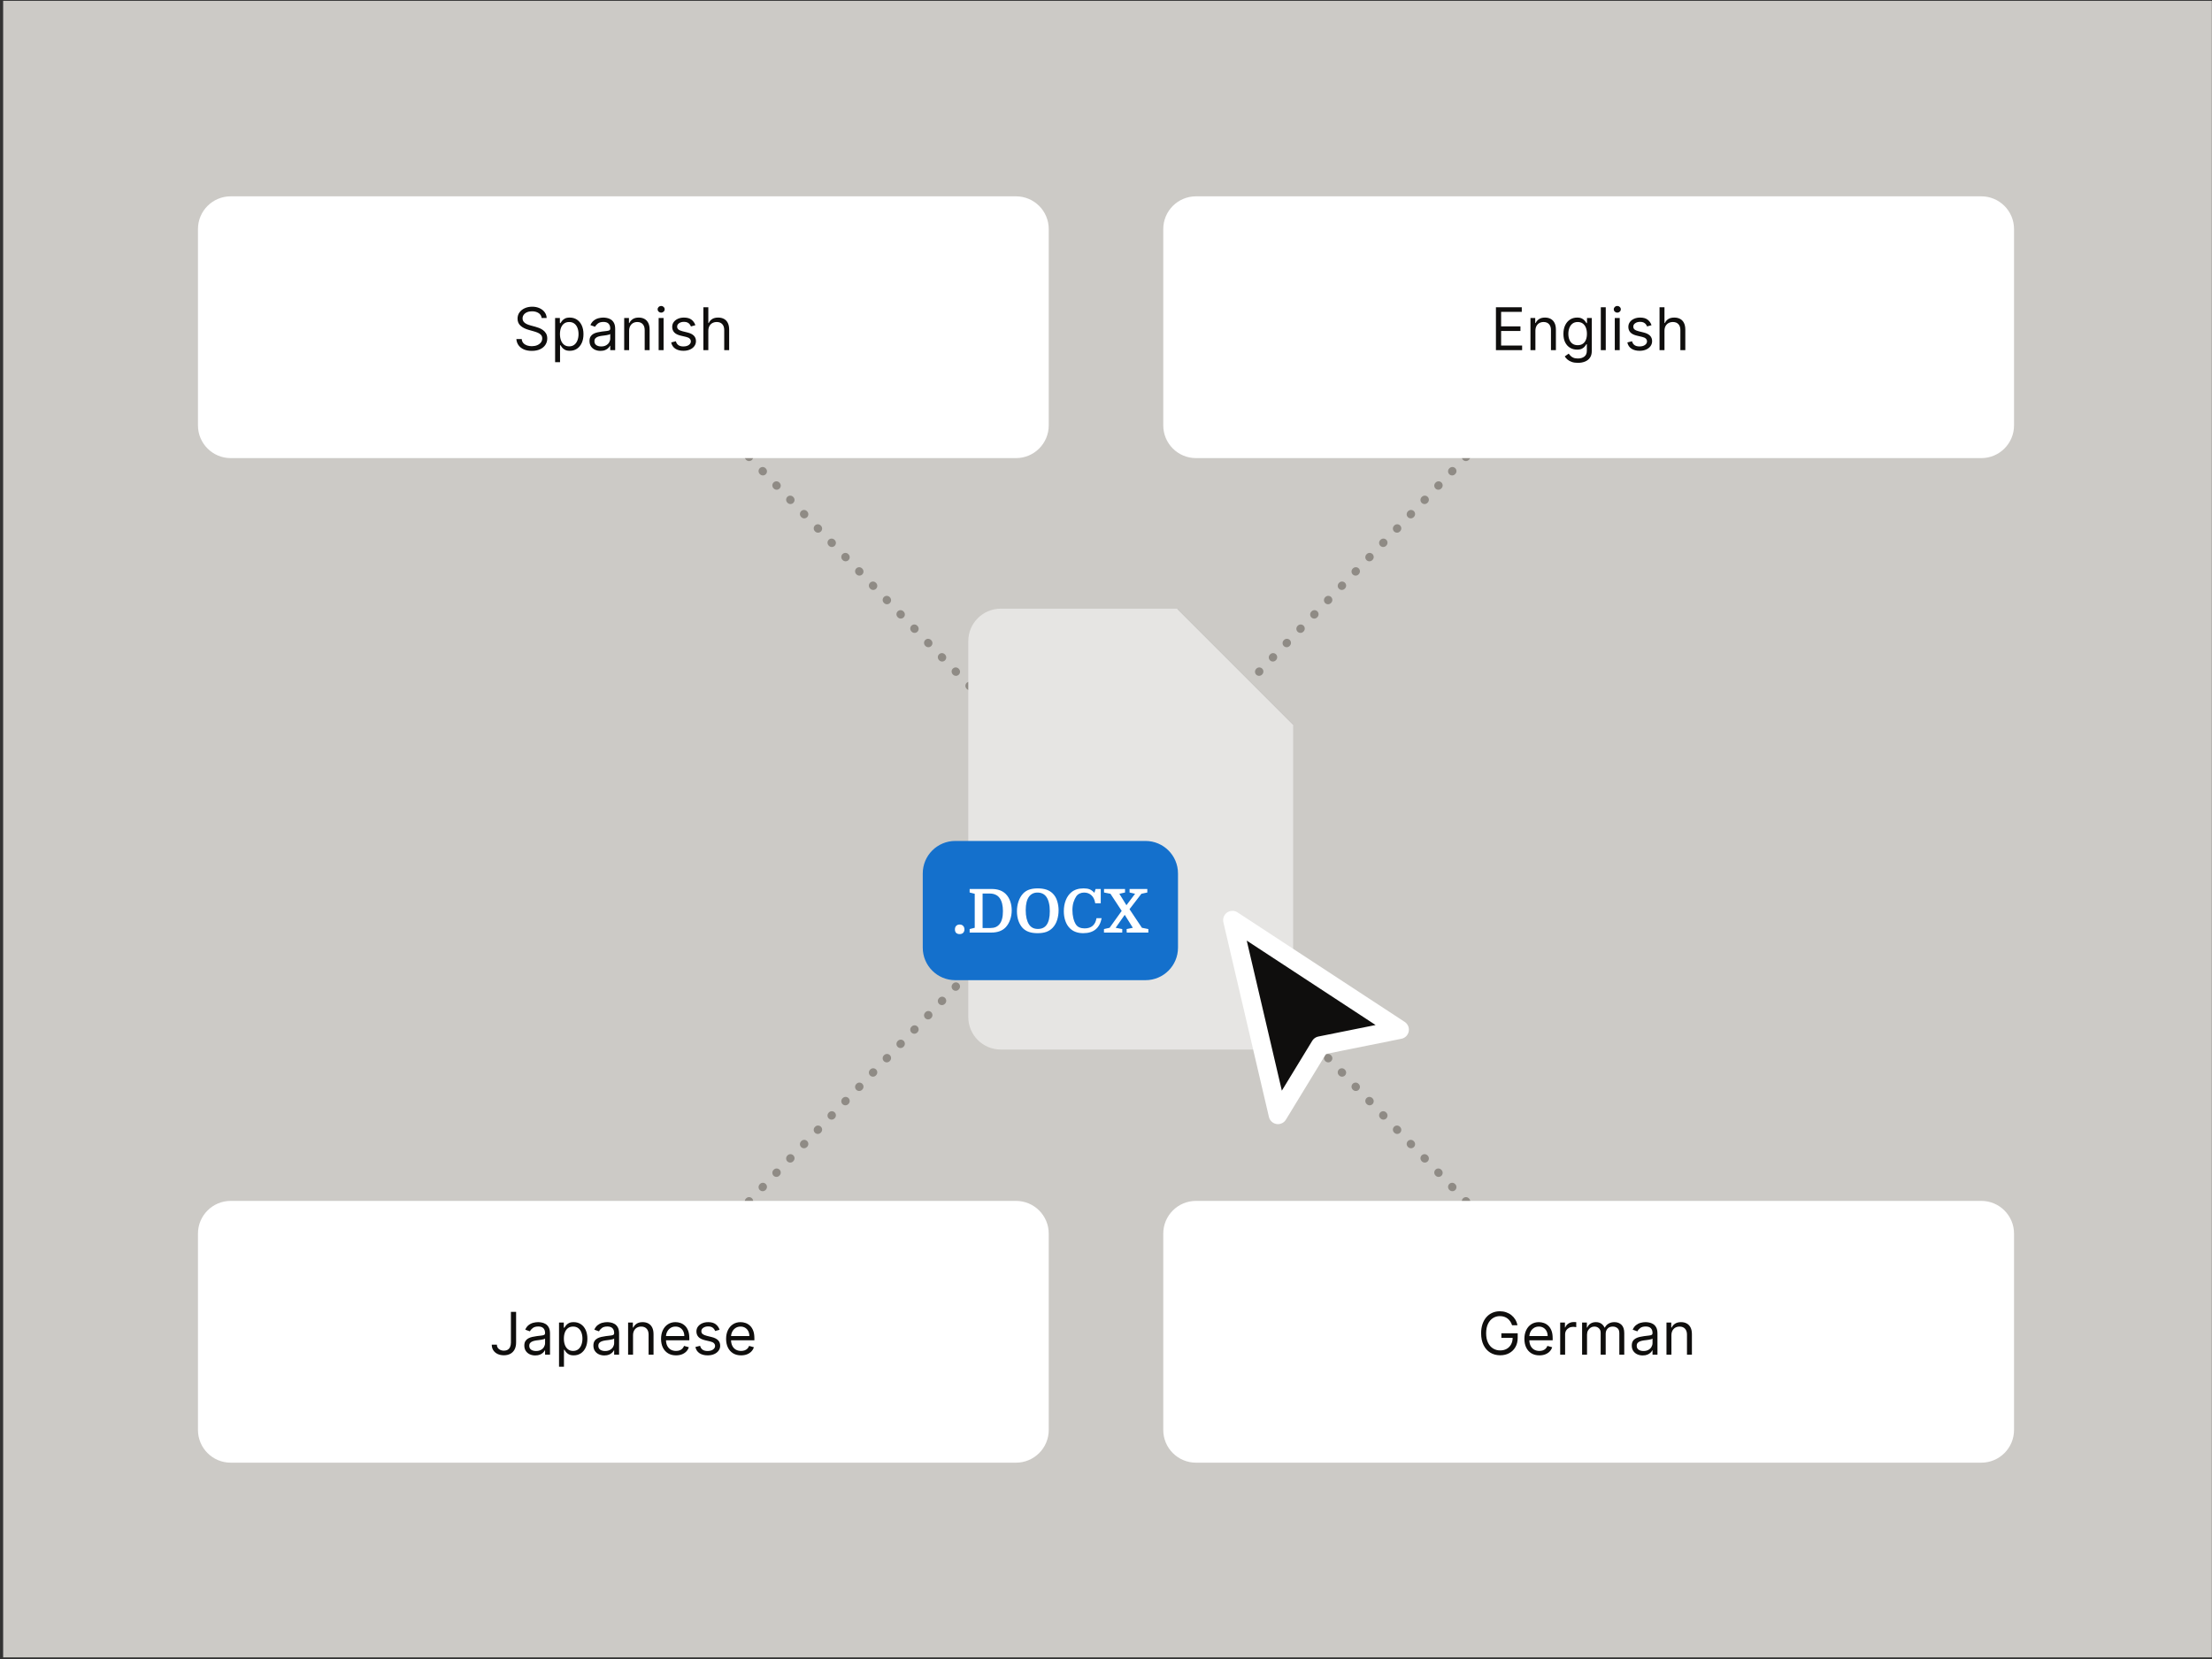 <svg width="676" height="507" viewBox="0 0 676 507" fill="none" xmlns="http://www.w3.org/2000/svg">
<rect x="0" y="0" width="676" height="507" fill="#333333" stroke="none"/>
<g clip-path="url(#clip0_1_2)">
<path d="M675.961 0.255H0.961V506.505H675.961V0.255Z" fill="#CCCAC6"/>
<path d="M395.191 221.47H369.663C364.181 221.47 359.736 217.026 359.736 211.543V186.015L395.191 221.47Z" fill="#8F8B85"/>
<path fill-rule="evenodd" clip-rule="evenodd" d="M486.861 101.123L486.827 101.158C486.348 101.656 485.556 101.67 485.059 101.192C484.562 100.713 484.547 99.921 485.026 99.424L485.061 99.388L486.861 101.123ZM482.648 103.694C483.145 104.173 483.16 104.965 482.681 105.462L482.612 105.533C482.133 106.031 481.342 106.045 480.845 105.567C480.348 105.088 480.333 104.296 480.812 103.799L480.881 103.727C481.36 103.23 482.151 103.215 482.648 103.694ZM478.434 108.069C478.931 108.548 478.946 109.34 478.467 109.837L478.398 109.908C477.919 110.406 477.128 110.42 476.63 109.942C476.133 109.463 476.118 108.671 476.597 108.174L476.667 108.102C477.145 107.605 477.937 107.59 478.434 108.069ZM474.22 112.444C474.717 112.923 474.732 113.715 474.253 114.212L474.184 114.283C473.705 114.781 472.913 114.795 472.416 114.317C471.919 113.838 471.904 113.046 472.383 112.549L472.452 112.477C472.931 111.98 473.722 111.965 474.22 112.444ZM470.005 116.819C470.503 117.298 470.517 118.09 470.038 118.587L469.969 118.658C469.49 119.156 468.699 119.17 468.202 118.692C467.705 118.213 467.69 117.421 468.169 116.924L468.238 116.852C468.717 116.355 469.508 116.34 470.005 116.819ZM465.791 121.194C466.288 121.673 466.303 122.465 465.824 122.962L465.755 123.033C465.276 123.531 464.485 123.545 463.988 123.067C463.49 122.588 463.476 121.796 463.955 121.299L464.024 121.227C464.503 120.73 465.294 120.715 465.791 121.194ZM461.577 125.569C462.074 126.048 462.089 126.84 461.61 127.337L461.541 127.408C461.062 127.906 460.271 127.92 459.773 127.442C459.276 126.963 459.261 126.171 459.74 125.674L459.809 125.602C460.288 125.105 461.08 125.09 461.577 125.569ZM457.363 129.944C457.86 130.423 457.875 131.215 457.396 131.712L457.327 131.783C456.848 132.281 456.056 132.295 455.559 131.817C455.062 131.338 455.047 130.546 455.526 130.049L455.595 129.977C456.074 129.48 456.865 129.465 457.363 129.944ZM453.148 134.319C453.645 134.798 453.66 135.59 453.181 136.087L453.112 136.158C452.633 136.656 451.842 136.67 451.345 136.191C450.848 135.713 450.833 134.921 451.312 134.424L451.381 134.352C451.86 133.855 452.651 133.84 453.148 134.319ZM448.934 138.694C449.431 139.173 449.446 139.965 448.967 140.462L448.898 140.533C448.419 141.031 447.628 141.045 447.131 140.566C446.633 140.088 446.618 139.296 447.097 138.799L447.167 138.727C447.645 138.23 448.437 138.215 448.934 138.694ZM444.72 143.069C445.217 143.548 445.232 144.34 444.753 144.837L444.684 144.908C444.205 145.406 443.413 145.42 442.916 144.941C442.419 144.463 442.404 143.671 442.883 143.174L442.952 143.102C443.431 142.605 444.222 142.59 444.72 143.069ZM440.505 147.444C441.003 147.923 441.017 148.714 440.538 149.212L440.469 149.283C439.99 149.781 439.199 149.795 438.702 149.316C438.205 148.838 438.19 148.046 438.669 147.549L438.738 147.477C439.217 146.98 440.008 146.965 440.505 147.444ZM436.291 151.819C436.788 152.298 436.803 153.089 436.324 153.587L436.255 153.658C435.776 154.156 434.985 154.17 434.488 153.691C433.99 153.213 433.976 152.421 434.455 151.924L434.524 151.852C435.003 151.355 435.794 151.34 436.291 151.819ZM432.077 156.194C432.574 156.673 432.589 157.464 432.11 157.962L432.041 158.033C431.562 158.531 430.771 158.545 430.273 158.066C429.776 157.588 429.761 156.796 430.24 156.299L430.309 156.227C430.788 155.73 431.58 155.715 432.077 156.194ZM427.863 160.569C428.36 161.048 428.375 161.839 427.896 162.337L427.827 162.408C427.348 162.906 426.556 162.92 426.059 162.441C425.562 161.963 425.547 161.171 426.026 160.674L426.095 160.602C426.574 160.105 427.365 160.09 427.863 160.569ZM423.648 164.944C424.145 165.423 424.16 166.214 423.681 166.712L423.612 166.783C423.133 167.281 422.342 167.295 421.845 166.816C421.348 166.338 421.333 165.546 421.812 165.049L421.881 164.977C422.36 164.48 423.151 164.465 423.648 164.944ZM419.434 169.319C419.931 169.798 419.946 170.589 419.467 171.087L419.398 171.158C418.919 171.656 418.128 171.67 417.631 171.191C417.133 170.713 417.119 169.921 417.597 169.424L417.667 169.352C418.145 168.855 418.937 168.84 419.434 169.319ZM415.22 173.694C415.717 174.173 415.732 174.964 415.253 175.462L415.184 175.533C414.705 176.031 413.913 176.045 413.416 175.566C412.919 175.088 412.904 174.296 413.383 173.799L413.452 173.727C413.931 173.23 414.723 173.215 415.22 173.694ZM411.005 178.069C411.503 178.548 411.517 179.339 411.038 179.837L410.969 179.908C410.49 180.406 409.699 180.42 409.202 179.941C408.705 179.463 408.69 178.671 409.169 178.174L409.238 178.102C409.717 177.605 410.508 177.59 411.005 178.069ZM406.791 182.444C407.288 182.923 407.303 183.715 406.824 184.212L406.755 184.283C406.276 184.781 405.485 184.795 404.988 184.316C404.49 183.838 404.476 183.046 404.955 182.549L405.024 182.477C405.503 181.98 406.294 181.965 406.791 182.444ZM402.577 186.819C403.074 187.298 403.089 188.09 402.61 188.587L402.541 188.658C402.062 189.156 401.271 189.17 400.773 188.691C400.276 188.213 400.261 187.421 400.74 186.924L400.809 186.852C401.288 186.355 402.08 186.34 402.577 186.819ZM398.363 191.194C398.86 191.673 398.875 192.465 398.396 192.962L398.327 193.033C397.848 193.531 397.056 193.545 396.559 193.066C396.062 192.588 396.047 191.796 396.526 191.299L396.595 191.227C397.074 190.73 397.865 190.715 398.363 191.194ZM394.148 195.569C394.645 196.048 394.66 196.84 394.181 197.337L394.112 197.408C393.633 197.906 392.842 197.92 392.345 197.441C391.848 196.963 391.833 196.171 392.312 195.674L392.381 195.602C392.86 195.105 393.651 195.09 394.148 195.569ZM389.934 199.944C390.431 200.423 390.446 201.215 389.967 201.712L389.898 201.783C389.419 202.281 388.628 202.295 388.131 201.816C387.633 201.338 387.618 200.546 388.097 200.049L388.167 199.977C388.645 199.48 389.437 199.465 389.934 199.944ZM385.72 204.319C386.217 204.798 386.232 205.59 385.753 206.087L385.684 206.158C385.205 206.656 384.413 206.67 383.916 206.192C383.419 205.713 383.404 204.921 383.883 204.424L383.952 204.352C384.431 203.855 385.222 203.84 385.72 204.319ZM381.505 208.694C382.003 209.173 382.017 209.965 381.538 210.462L381.469 210.533C380.99 211.031 380.199 211.045 379.702 210.567C379.205 210.088 379.19 209.296 379.669 208.799L379.738 208.727C380.217 208.23 381.008 208.215 381.505 208.694ZM377.291 213.069C377.788 213.548 377.803 214.34 377.324 214.837L377.255 214.908C376.776 215.406 375.985 215.42 375.488 214.941C374.99 214.463 374.976 213.671 375.455 213.174L375.524 213.102C376.003 212.605 376.794 212.59 377.291 213.069ZM373.077 217.444C373.574 217.923 373.589 218.715 373.11 219.212L373.041 219.283C372.562 219.781 371.771 219.795 371.273 219.316C370.776 218.838 370.761 218.046 371.24 217.549L371.309 217.477C371.788 216.98 372.58 216.965 373.077 217.444ZM368.863 221.819C369.36 222.298 369.375 223.09 368.896 223.587L368.827 223.658C368.348 224.156 367.556 224.17 367.059 223.691C366.562 223.213 366.547 222.421 367.026 221.924L367.095 221.852C367.574 221.355 368.365 221.34 368.863 221.819ZM364.648 226.194C365.145 226.673 365.16 227.465 364.681 227.962L364.612 228.033C364.133 228.531 363.342 228.545 362.845 228.066C362.348 227.588 362.333 226.796 362.812 226.299L362.881 226.227C363.36 225.73 364.151 225.715 364.648 226.194ZM360.434 230.569C360.931 231.048 360.946 231.839 360.467 232.337L360.398 232.408C359.919 232.906 359.128 232.92 358.631 232.441C358.133 231.963 358.118 231.171 358.597 230.674L358.667 230.602C359.145 230.105 359.937 230.09 360.434 230.569ZM356.22 234.944C356.717 235.423 356.732 236.214 356.253 236.712L356.184 236.783C355.705 237.281 354.913 237.295 354.416 236.816C353.919 236.338 353.904 235.546 354.383 235.049L354.452 234.977C354.931 234.48 355.722 234.465 356.22 234.944ZM352.005 239.319C352.503 239.798 352.517 240.589 352.038 241.087L351.969 241.158C351.49 241.656 350.699 241.67 350.202 241.191C349.705 240.713 349.69 239.921 350.169 239.424L350.238 239.352C350.717 238.855 351.508 238.84 352.005 239.319ZM347.791 243.694C348.288 244.173 348.303 244.964 347.824 245.462L347.755 245.533C347.276 246.031 346.485 246.045 345.988 245.566C345.49 245.088 345.476 244.296 345.955 243.799L346.024 243.727C346.503 243.23 347.294 243.215 347.791 243.694ZM343.577 248.069C344.074 248.548 344.089 249.339 343.61 249.837L343.541 249.908C343.062 250.406 342.271 250.42 341.773 249.941C341.276 249.463 341.261 248.671 341.74 248.174L341.809 248.102C342.288 247.605 343.08 247.59 343.577 248.069ZM339.363 252.444C339.86 252.923 339.875 253.714 339.396 254.212L339.361 254.248L337.561 252.513L337.595 252.477C338.074 251.98 338.865 251.965 339.363 252.444Z" fill="#8F8B85"/>
<path fill-rule="evenodd" clip-rule="evenodd" d="M190.061 101.123L190.095 101.158C190.574 101.656 191.366 101.67 191.863 101.192C192.36 100.713 192.375 99.921 191.896 99.424L191.861 99.388L190.061 101.123ZM194.274 103.694C193.776 104.173 193.762 104.965 194.241 105.462L194.31 105.533C194.789 106.031 195.58 106.045 196.077 105.567C196.574 105.088 196.589 104.296 196.11 103.799L196.041 103.727C195.562 103.23 194.771 103.215 194.274 103.694ZM198.488 108.069C197.991 108.548 197.976 109.34 198.455 109.837L198.524 109.908C199.003 110.406 199.794 110.42 200.291 109.942C200.789 109.463 200.803 108.671 200.324 108.174L200.255 108.102C199.776 107.605 198.985 107.59 198.488 108.069ZM202.702 112.444C202.205 112.923 202.19 113.715 202.669 114.212L202.738 114.283C203.217 114.781 204.008 114.795 204.506 114.317C205.003 113.838 205.018 113.046 204.539 112.549L204.47 112.477C203.991 111.98 203.199 111.965 202.702 112.444ZM206.916 116.819C206.419 117.298 206.404 118.09 206.883 118.587L206.952 118.658C207.431 119.156 208.223 119.17 208.72 118.692C209.217 118.213 209.232 117.421 208.753 116.924L208.684 116.852C208.205 116.355 207.414 116.34 206.916 116.819ZM211.131 121.194C210.634 121.673 210.619 122.465 211.098 122.962L211.167 123.033C211.646 123.531 212.437 123.545 212.934 123.067C213.431 122.588 213.446 121.796 212.967 121.299L212.898 121.227C212.419 120.73 211.628 120.715 211.131 121.194ZM215.345 125.569C214.848 126.048 214.833 126.84 215.312 127.337L215.381 127.408C215.86 127.906 216.651 127.92 217.149 127.442C217.646 126.963 217.661 126.171 217.182 125.674L217.113 125.602C216.634 125.105 215.842 125.09 215.345 125.569ZM219.559 129.944C219.062 130.423 219.047 131.215 219.526 131.712L219.595 131.783C220.074 132.281 220.866 132.295 221.363 131.817C221.86 131.338 221.875 130.546 221.396 130.049L221.327 129.977C220.848 129.48 220.057 129.465 219.559 129.944ZM223.774 134.319C223.276 134.798 223.262 135.59 223.741 136.087L223.81 136.158C224.289 136.656 225.08 136.67 225.577 136.191C226.074 135.713 226.089 134.921 225.61 134.424L225.541 134.352C225.062 133.855 224.271 133.84 223.774 134.319ZM227.988 138.694C227.491 139.173 227.476 139.965 227.955 140.462L228.024 140.533C228.503 141.031 229.294 141.045 229.791 140.566C230.289 140.088 230.303 139.296 229.824 138.799L229.755 138.727C229.276 138.23 228.485 138.215 227.988 138.694ZM232.202 143.069C231.705 143.548 231.69 144.34 232.169 144.837L232.238 144.908C232.717 145.406 233.508 145.42 234.006 144.941C234.503 144.463 234.518 143.671 234.039 143.174L233.97 143.102C233.491 142.605 232.699 142.59 232.202 143.069ZM236.416 147.444C235.919 147.923 235.904 148.714 236.383 149.212L236.452 149.283C236.931 149.781 237.723 149.795 238.22 149.316C238.717 148.838 238.732 148.046 238.253 147.549L238.184 147.477C237.705 146.98 236.914 146.965 236.416 147.444ZM240.631 151.819C240.134 152.298 240.119 153.089 240.598 153.587L240.667 153.658C241.146 154.156 241.937 154.17 242.434 153.691C242.931 153.213 242.946 152.421 242.467 151.924L242.398 151.852C241.919 151.355 241.128 151.34 240.631 151.819ZM244.845 156.194C244.348 156.673 244.333 157.464 244.812 157.962L244.881 158.033C245.36 158.531 246.151 158.545 246.648 158.066C247.146 157.588 247.161 156.796 246.682 156.299L246.612 156.227C246.134 155.73 245.342 155.715 244.845 156.194ZM249.059 160.569C248.562 161.048 248.547 161.839 249.026 162.337L249.095 162.408C249.574 162.906 250.366 162.92 250.863 162.441C251.36 161.963 251.375 161.171 250.896 160.674L250.827 160.602C250.348 160.105 249.557 160.09 249.059 160.569ZM253.274 164.944C252.776 165.423 252.762 166.214 253.241 166.712L253.31 166.783C253.789 167.281 254.58 167.295 255.077 166.816C255.574 166.338 255.589 165.546 255.11 165.049L255.041 164.977C254.562 164.48 253.771 164.465 253.274 164.944ZM257.488 169.319C256.991 169.798 256.976 170.589 257.455 171.087L257.524 171.158C258.003 171.656 258.794 171.67 259.291 171.191C259.789 170.713 259.803 169.921 259.324 169.424L259.255 169.352C258.776 168.855 257.985 168.84 257.488 169.319ZM261.702 173.694C261.205 174.173 261.19 174.964 261.669 175.462L261.738 175.533C262.217 176.031 263.008 176.045 263.506 175.566C264.003 175.088 264.018 174.296 263.539 173.799L263.47 173.727C262.991 173.23 262.199 173.215 261.702 173.694ZM265.916 178.069C265.419 178.548 265.404 179.339 265.883 179.837L265.952 179.908C266.431 180.406 267.223 180.42 267.72 179.941C268.217 179.463 268.232 178.671 267.753 178.174L267.684 178.102C267.205 177.605 266.414 177.59 265.916 178.069ZM270.131 182.444C269.634 182.923 269.619 183.715 270.098 184.212L270.167 184.283C270.646 184.781 271.437 184.795 271.934 184.316C272.431 183.838 272.446 183.046 271.967 182.549L271.898 182.477C271.419 181.98 270.628 181.965 270.131 182.444ZM274.345 186.819C273.848 187.298 273.833 188.09 274.312 188.587L274.381 188.658C274.86 189.156 275.651 189.17 276.149 188.691C276.646 188.213 276.661 187.421 276.182 186.924L276.112 186.852C275.634 186.355 274.842 186.34 274.345 186.819ZM278.559 191.194C278.062 191.673 278.047 192.465 278.526 192.962L278.595 193.033C279.074 193.531 279.866 193.545 280.363 193.066C280.86 192.588 280.875 191.796 280.396 191.299L280.327 191.227C279.848 190.73 279.057 190.715 278.559 191.194ZM282.774 195.569C282.276 196.048 282.262 196.84 282.741 197.337L282.81 197.408C283.289 197.906 284.08 197.92 284.577 197.441C285.074 196.963 285.089 196.171 284.61 195.674L284.541 195.602C284.062 195.105 283.271 195.09 282.774 195.569ZM286.988 199.944C286.491 200.423 286.476 201.215 286.955 201.712L287.024 201.783C287.503 202.281 288.294 202.295 288.791 201.816C289.289 201.338 289.303 200.546 288.824 200.049L288.755 199.977C288.276 199.48 287.485 199.465 286.988 199.944ZM291.202 204.319C290.705 204.798 290.69 205.59 291.169 206.087L291.238 206.158C291.717 206.656 292.508 206.67 293.006 206.192C293.503 205.713 293.518 204.921 293.039 204.424L292.97 204.352C292.491 203.855 291.699 203.84 291.202 204.319ZM295.416 208.694C294.919 209.173 294.904 209.965 295.383 210.462L295.452 210.533C295.931 211.031 296.723 211.045 297.22 210.567C297.717 210.088 297.732 209.296 297.253 208.799L297.184 208.727C296.705 208.23 295.914 208.215 295.416 208.694ZM299.631 213.069C299.134 213.548 299.119 214.34 299.598 214.837L299.667 214.908C300.146 215.406 300.937 215.42 301.434 214.941C301.931 214.463 301.946 213.671 301.467 213.174L301.398 213.102C300.919 212.605 300.128 212.59 299.631 213.069ZM303.845 217.444C303.348 217.923 303.333 218.715 303.812 219.212L303.881 219.283C304.36 219.781 305.151 219.795 305.649 219.316C306.146 218.838 306.161 218.046 305.682 217.549L305.612 217.477C305.134 216.98 304.342 216.965 303.845 217.444ZM308.059 221.819C307.562 222.298 307.547 223.09 308.026 223.587L308.095 223.658C308.574 224.156 309.366 224.17 309.863 223.691C310.36 223.213 310.375 222.421 309.896 221.924L309.827 221.852C309.348 221.355 308.557 221.34 308.059 221.819ZM312.274 226.194C311.776 226.673 311.762 227.465 312.241 227.962L312.31 228.033C312.789 228.531 313.58 228.545 314.077 228.066C314.574 227.588 314.589 226.796 314.11 226.299L314.041 226.227C313.562 225.73 312.771 225.715 312.274 226.194ZM316.488 230.569C315.991 231.048 315.976 231.839 316.455 232.337L316.524 232.408C317.003 232.906 317.794 232.92 318.291 232.441C318.789 231.963 318.803 231.171 318.324 230.674L318.255 230.602C317.776 230.105 316.985 230.09 316.488 230.569ZM320.702 234.944C320.205 235.423 320.19 236.214 320.669 236.712L320.738 236.783C321.217 237.281 322.008 237.295 322.506 236.816C323.003 236.338 323.018 235.546 322.539 235.049L322.47 234.977C321.991 234.48 321.199 234.465 320.702 234.944ZM324.916 239.319C324.419 239.798 324.404 240.589 324.883 241.087L324.952 241.158C325.431 241.656 326.223 241.67 326.72 241.191C327.217 240.713 327.232 239.921 326.753 239.424L326.684 239.352C326.205 238.855 325.414 238.84 324.916 239.319ZM329.131 243.694C328.634 244.173 328.619 244.964 329.098 245.462L329.167 245.533C329.646 246.031 330.437 246.045 330.934 245.566C331.431 245.088 331.446 244.296 330.967 243.799L330.898 243.727C330.419 243.23 329.628 243.215 329.131 243.694ZM333.345 248.069C332.848 248.548 332.833 249.339 333.312 249.837L333.381 249.908C333.86 250.406 334.651 250.42 335.149 249.941C335.646 249.463 335.661 248.671 335.182 248.174L335.112 248.102C334.634 247.605 333.842 247.59 333.345 248.069ZM337.559 252.444C337.062 252.923 337.047 253.714 337.526 254.212L337.561 254.248L339.361 252.513L339.327 252.477C338.848 251.98 338.057 251.965 337.559 252.444Z" fill="#8F8B85"/>
<path fill-rule="evenodd" clip-rule="evenodd" d="M190.061 405.638L190.095 405.602C190.574 405.105 191.366 405.09 191.863 405.569C192.36 406.048 192.375 406.839 191.896 407.337L191.861 407.373L190.061 405.638ZM194.274 403.066C193.776 402.588 193.762 401.796 194.241 401.299L194.31 401.227C194.789 400.73 195.58 400.715 196.077 401.194C196.574 401.673 196.589 402.464 196.11 402.962L196.041 403.033C195.562 403.531 194.771 403.545 194.274 403.066ZM198.488 398.691C197.991 398.213 197.976 397.421 198.455 396.924L198.524 396.852C199.003 396.355 199.794 396.34 200.291 396.819C200.789 397.298 200.803 398.089 200.324 398.587L200.255 398.658C199.776 399.156 198.985 399.17 198.488 398.691ZM202.702 394.316C202.205 393.838 202.19 393.046 202.669 392.549L202.738 392.477C203.217 391.98 204.008 391.965 204.506 392.444C205.003 392.923 205.018 393.714 204.539 394.212L204.47 394.283C203.991 394.781 203.199 394.795 202.702 394.316ZM206.916 389.941C206.419 389.463 206.404 388.671 206.883 388.174L206.952 388.102C207.431 387.605 208.223 387.59 208.72 388.069C209.217 388.548 209.232 389.339 208.753 389.837L208.684 389.908C208.205 390.406 207.414 390.42 206.916 389.941ZM211.131 385.566C210.634 385.088 210.619 384.296 211.098 383.799L211.167 383.727C211.646 383.23 212.437 383.215 212.934 383.694C213.431 384.173 213.446 384.964 212.967 385.462L212.898 385.533C212.419 386.031 211.628 386.045 211.131 385.566ZM215.345 381.191C214.848 380.713 214.833 379.921 215.312 379.424L215.381 379.352C215.86 378.855 216.651 378.84 217.149 379.319C217.646 379.798 217.661 380.589 217.182 381.087L217.113 381.158C216.634 381.656 215.842 381.67 215.345 381.191ZM219.559 376.816C219.062 376.338 219.047 375.546 219.526 375.049L219.595 374.977C220.074 374.48 220.866 374.465 221.363 374.944C221.86 375.423 221.875 376.214 221.396 376.712L221.327 376.783C220.848 377.281 220.057 377.295 219.559 376.816ZM223.774 372.441C223.276 371.963 223.262 371.171 223.741 370.674L223.81 370.602C224.289 370.105 225.08 370.09 225.577 370.569C226.074 371.048 226.089 371.839 225.61 372.337L225.541 372.408C225.062 372.906 224.271 372.92 223.774 372.441ZM227.988 368.066C227.491 367.588 227.476 366.796 227.955 366.299L228.024 366.227C228.503 365.73 229.294 365.715 229.791 366.194C230.289 366.673 230.303 367.464 229.824 367.962L229.755 368.033C229.276 368.531 228.485 368.545 227.988 368.066ZM232.202 363.691C231.705 363.213 231.69 362.421 232.169 361.924L232.238 361.852C232.717 361.355 233.508 361.34 234.006 361.819C234.503 362.298 234.518 363.09 234.039 363.587L233.97 363.658C233.491 364.156 232.699 364.17 232.202 363.691ZM236.416 359.317C235.919 358.838 235.904 358.046 236.383 357.549L236.452 357.477C236.931 356.98 237.723 356.965 238.22 357.444C238.717 357.923 238.732 358.715 238.253 359.212L238.184 359.283C237.705 359.781 236.914 359.795 236.416 359.317ZM240.631 354.942C240.134 354.463 240.119 353.671 240.598 353.174L240.667 353.102C241.146 352.605 241.937 352.59 242.434 353.069C242.931 353.548 242.946 354.34 242.467 354.837L242.398 354.908C241.919 355.406 241.128 355.42 240.631 354.942ZM244.845 350.567C244.348 350.088 244.333 349.296 244.812 348.799L244.881 348.727C245.36 348.23 246.151 348.215 246.648 348.694C247.146 349.173 247.161 349.965 246.682 350.462L246.612 350.533C246.134 351.031 245.342 351.045 244.845 350.567ZM249.059 346.192C248.562 345.713 248.547 344.921 249.026 344.424L249.095 344.352C249.574 343.855 250.366 343.84 250.863 344.319C251.36 344.798 251.375 345.59 250.896 346.087L250.827 346.158C250.348 346.656 249.557 346.67 249.059 346.192ZM253.274 341.817C252.776 341.338 252.762 340.546 253.241 340.049L253.31 339.977C253.789 339.48 254.58 339.465 255.077 339.944C255.574 340.423 255.589 341.215 255.11 341.712L255.041 341.783C254.562 342.281 253.771 342.295 253.274 341.817ZM257.488 337.442C256.991 336.963 256.976 336.171 257.455 335.674L257.524 335.602C258.003 335.105 258.794 335.09 259.291 335.569C259.789 336.048 259.803 336.84 259.324 337.337L259.255 337.408C258.776 337.906 257.985 337.92 257.488 337.442ZM261.702 333.067C261.205 332.588 261.19 331.796 261.669 331.299L261.738 331.227C262.217 330.73 263.008 330.715 263.506 331.194C264.003 331.673 264.018 332.465 263.539 332.962L263.47 333.033C262.991 333.531 262.199 333.545 261.702 333.067ZM265.916 328.692C265.419 328.213 265.404 327.421 265.883 326.924L265.952 326.852C266.431 326.355 267.223 326.34 267.72 326.819C268.217 327.298 268.232 328.09 267.753 328.587L267.684 328.658C267.205 329.156 266.414 329.17 265.916 328.692ZM270.131 324.316C269.634 323.838 269.619 323.046 270.098 322.549L270.167 322.477C270.646 321.98 271.437 321.965 271.934 322.444C272.431 322.923 272.446 323.715 271.967 324.212L271.898 324.283C271.419 324.781 270.628 324.795 270.131 324.316ZM274.345 319.941C273.848 319.463 273.833 318.671 274.312 318.174L274.381 318.102C274.86 317.605 275.651 317.59 276.149 318.069C276.646 318.548 276.661 319.34 276.182 319.837L276.112 319.908C275.634 320.406 274.842 320.42 274.345 319.941ZM278.559 315.566C278.062 315.088 278.047 314.296 278.526 313.799L278.595 313.727C279.074 313.23 279.866 313.215 280.363 313.694C280.86 314.173 280.875 314.965 280.396 315.462L280.327 315.533C279.848 316.031 279.057 316.045 278.559 315.566ZM282.774 311.191C282.276 310.713 282.262 309.921 282.741 309.424L282.81 309.352C283.289 308.855 284.08 308.84 284.577 309.319C285.074 309.798 285.089 310.59 284.61 311.087L284.541 311.158C284.062 311.656 283.271 311.67 282.774 311.191ZM286.988 306.816C286.491 306.338 286.476 305.546 286.955 305.049L287.024 304.977C287.503 304.48 288.294 304.465 288.791 304.944C289.289 305.423 289.303 306.215 288.824 306.712L288.755 306.783C288.276 307.281 287.485 307.295 286.988 306.816ZM291.202 302.441C290.705 301.963 290.69 301.171 291.169 300.674L291.238 300.602C291.717 300.105 292.508 300.09 293.006 300.569C293.503 301.048 293.518 301.839 293.039 302.337L292.97 302.408C292.491 302.906 291.699 302.92 291.202 302.441ZM295.416 298.066C294.919 297.588 294.904 296.796 295.383 296.299L295.452 296.227C295.931 295.73 296.723 295.715 297.22 296.194C297.717 296.673 297.732 297.464 297.253 297.962L297.184 298.033C296.705 298.531 295.914 298.545 295.416 298.066ZM299.631 293.691C299.134 293.213 299.119 292.421 299.598 291.924L299.667 291.852C300.146 291.355 300.937 291.34 301.434 291.819C301.931 292.298 301.946 293.089 301.467 293.587L301.398 293.658C300.919 294.156 300.128 294.17 299.631 293.691ZM303.845 289.316C303.348 288.838 303.333 288.046 303.812 287.549L303.881 287.477C304.36 286.98 305.151 286.965 305.649 287.444C306.146 287.923 306.161 288.714 305.682 289.212L305.612 289.283C305.134 289.781 304.342 289.795 303.845 289.316ZM308.059 284.941C307.562 284.463 307.547 283.671 308.026 283.174L308.095 283.102C308.574 282.605 309.366 282.59 309.863 283.069C310.36 283.548 310.375 284.34 309.896 284.837L309.827 284.908C309.348 285.406 308.557 285.42 308.059 284.941ZM312.274 280.566C311.776 280.088 311.762 279.296 312.241 278.799L312.31 278.727C312.789 278.23 313.58 278.215 314.077 278.694C314.574 279.173 314.589 279.965 314.11 280.462L314.041 280.533C313.562 281.031 312.771 281.045 312.274 280.566ZM316.488 276.191C315.991 275.713 315.976 274.921 316.455 274.424L316.524 274.352C317.003 273.855 317.794 273.84 318.291 274.319C318.789 274.798 318.803 275.59 318.324 276.087L318.255 276.158C317.776 276.656 316.985 276.67 316.488 276.191ZM320.702 271.816C320.205 271.338 320.19 270.546 320.669 270.049L320.738 269.977C321.217 269.48 322.008 269.465 322.506 269.944C323.003 270.423 323.018 271.215 322.539 271.712L322.47 271.783C321.991 272.281 321.199 272.295 320.702 271.816ZM324.916 267.441C324.419 266.963 324.404 266.171 324.883 265.674L324.952 265.602C325.431 265.105 326.223 265.09 326.72 265.569C327.217 266.048 327.232 266.84 326.753 267.337L326.684 267.408C326.205 267.906 325.414 267.92 324.916 267.441ZM329.131 263.066C328.634 262.588 328.619 261.796 329.098 261.299L329.167 261.227C329.646 260.73 330.437 260.715 330.934 261.194C331.431 261.673 331.446 262.465 330.967 262.962L330.898 263.033C330.419 263.531 329.628 263.545 329.131 263.066ZM333.345 258.691C332.848 258.213 332.833 257.421 333.312 256.924L333.381 256.852C333.86 256.355 334.651 256.34 335.149 256.819C335.646 257.298 335.661 258.09 335.182 258.587L335.112 258.658C334.634 259.156 333.842 259.17 333.345 258.691ZM337.559 254.316C337.062 253.838 337.047 253.046 337.526 252.549L337.561 252.513L339.361 254.248L339.327 254.283C338.848 254.781 338.057 254.795 337.559 254.316Z" fill="#8F8B85"/>
<path fill-rule="evenodd" clip-rule="evenodd" d="M486.861 405.638L486.827 405.602C486.348 405.105 485.556 405.09 485.059 405.569C484.562 406.048 484.547 406.839 485.026 407.337L485.061 407.373L486.861 405.638ZM482.648 403.066C483.145 402.588 483.16 401.796 482.681 401.299L482.612 401.227C482.133 400.73 481.342 400.715 480.845 401.194C480.348 401.673 480.333 402.464 480.812 402.962L480.881 403.033C481.36 403.531 482.151 403.545 482.648 403.066ZM478.434 398.691C478.931 398.213 478.946 397.421 478.467 396.924L478.398 396.852C477.919 396.355 477.128 396.34 476.63 396.819C476.133 397.298 476.118 398.089 476.597 398.587L476.667 398.658C477.145 399.156 477.937 399.17 478.434 398.691ZM474.22 394.316C474.717 393.838 474.732 393.046 474.253 392.549L474.184 392.477C473.705 391.98 472.913 391.965 472.416 392.444C471.919 392.923 471.904 393.714 472.383 394.212L472.452 394.283C472.931 394.781 473.722 394.795 474.22 394.316ZM470.005 389.941C470.503 389.463 470.517 388.671 470.038 388.174L469.969 388.102C469.49 387.605 468.699 387.59 468.202 388.069C467.705 388.548 467.69 389.339 468.169 389.837L468.238 389.908C468.717 390.406 469.508 390.42 470.005 389.941ZM465.791 385.566C466.288 385.088 466.303 384.296 465.824 383.799L465.755 383.727C465.276 383.23 464.485 383.215 463.988 383.694C463.49 384.173 463.476 384.964 463.955 385.462L464.024 385.533C464.503 386.031 465.294 386.045 465.791 385.566ZM461.577 381.191C462.074 380.713 462.089 379.921 461.61 379.424L461.541 379.352C461.062 378.855 460.271 378.84 459.773 379.319C459.276 379.798 459.261 380.589 459.74 381.087L459.809 381.158C460.288 381.656 461.08 381.67 461.577 381.191ZM457.363 376.816C457.86 376.338 457.875 375.546 457.396 375.049L457.327 374.977C456.848 374.48 456.056 374.465 455.559 374.944C455.062 375.423 455.047 376.214 455.526 376.712L455.595 376.783C456.074 377.281 456.865 377.295 457.363 376.816ZM453.148 372.441C453.645 371.963 453.66 371.171 453.181 370.674L453.112 370.602C452.633 370.105 451.842 370.09 451.345 370.569C450.848 371.048 450.833 371.839 451.312 372.337L451.381 372.408C451.86 372.906 452.651 372.92 453.148 372.441ZM448.934 368.066C449.431 367.588 449.446 366.796 448.967 366.299L448.898 366.227C448.419 365.73 447.628 365.715 447.131 366.194C446.633 366.673 446.618 367.464 447.097 367.962L447.167 368.033C447.645 368.531 448.437 368.545 448.934 368.066ZM444.72 363.691C445.217 363.213 445.232 362.421 444.753 361.924L444.684 361.852C444.205 361.355 443.413 361.34 442.916 361.819C442.419 362.298 442.404 363.09 442.883 363.587L442.952 363.658C443.431 364.156 444.222 364.17 444.72 363.691ZM440.505 359.317C441.003 358.838 441.017 358.046 440.538 357.549L440.469 357.477C439.99 356.98 439.199 356.965 438.702 357.444C438.205 357.923 438.19 358.715 438.669 359.212L438.738 359.283C439.217 359.781 440.008 359.795 440.505 359.317ZM436.291 354.942C436.788 354.463 436.803 353.671 436.324 353.174L436.255 353.102C435.776 352.605 434.985 352.59 434.488 353.069C433.99 353.548 433.976 354.34 434.455 354.837L434.524 354.908C435.003 355.406 435.794 355.42 436.291 354.942ZM432.077 350.567C432.574 350.088 432.589 349.296 432.11 348.799L432.041 348.727C431.562 348.23 430.771 348.215 430.273 348.694C429.776 349.173 429.761 349.965 430.24 350.462L430.309 350.533C430.788 351.031 431.58 351.045 432.077 350.567ZM427.863 346.192C428.36 345.713 428.375 344.921 427.896 344.424L427.827 344.352C427.348 343.855 426.556 343.84 426.059 344.319C425.562 344.798 425.547 345.59 426.026 346.087L426.095 346.158C426.574 346.656 427.365 346.67 427.863 346.192ZM423.648 341.817C424.145 341.338 424.16 340.546 423.681 340.049L423.612 339.977C423.133 339.48 422.342 339.465 421.845 339.944C421.348 340.423 421.333 341.215 421.812 341.712L421.881 341.783C422.36 342.281 423.151 342.295 423.648 341.817ZM419.434 337.442C419.931 336.963 419.946 336.171 419.467 335.674L419.398 335.602C418.919 335.105 418.128 335.09 417.631 335.569C417.133 336.048 417.119 336.84 417.597 337.337L417.667 337.408C418.145 337.906 418.937 337.92 419.434 337.442ZM415.22 333.067C415.717 332.588 415.732 331.796 415.253 331.299L415.184 331.227C414.705 330.73 413.913 330.715 413.416 331.194C412.919 331.673 412.904 332.465 413.383 332.962L413.452 333.033C413.931 333.531 414.723 333.545 415.22 333.067ZM411.005 328.692C411.503 328.213 411.517 327.421 411.038 326.924L410.969 326.852C410.49 326.355 409.699 326.34 409.202 326.819C408.705 327.298 408.69 328.09 409.169 328.587L409.238 328.658C409.717 329.156 410.508 329.17 411.005 328.692ZM406.791 324.316C407.288 323.838 407.303 323.046 406.824 322.549L406.755 322.477C406.276 321.98 405.485 321.965 404.988 322.444C404.49 322.923 404.476 323.715 404.955 324.212L405.024 324.283C405.503 324.781 406.294 324.795 406.791 324.316ZM402.577 319.941C403.074 319.463 403.089 318.671 402.61 318.174L402.541 318.102C402.062 317.605 401.271 317.59 400.773 318.069C400.276 318.548 400.261 319.34 400.74 319.837L400.809 319.908C401.288 320.406 402.08 320.42 402.577 319.941ZM398.363 315.566C398.86 315.088 398.875 314.296 398.396 313.799L398.327 313.727C397.848 313.23 397.056 313.215 396.559 313.694C396.062 314.173 396.047 314.965 396.526 315.462L396.595 315.533C397.074 316.031 397.865 316.045 398.363 315.566ZM394.148 311.191C394.645 310.713 394.66 309.921 394.181 309.424L394.112 309.352C393.633 308.855 392.842 308.84 392.345 309.319C391.848 309.798 391.833 310.59 392.312 311.087L392.381 311.158C392.86 311.656 393.651 311.67 394.148 311.191ZM389.934 306.816C390.431 306.338 390.446 305.546 389.967 305.049L389.898 304.977C389.419 304.48 388.628 304.465 388.131 304.944C387.633 305.423 387.618 306.215 388.097 306.712L388.167 306.783C388.645 307.281 389.437 307.295 389.934 306.816ZM385.72 302.441C386.217 301.963 386.232 301.171 385.753 300.674L385.684 300.602C385.205 300.105 384.413 300.09 383.916 300.569C383.419 301.048 383.404 301.839 383.883 302.337L383.952 302.408C384.431 302.906 385.222 302.92 385.72 302.441ZM381.505 298.066C382.003 297.588 382.017 296.796 381.538 296.299L381.469 296.227C380.99 295.73 380.199 295.715 379.702 296.194C379.205 296.673 379.19 297.464 379.669 297.962L379.738 298.033C380.217 298.531 381.008 298.545 381.505 298.066ZM377.291 293.691C377.788 293.213 377.803 292.421 377.324 291.924L377.255 291.852C376.776 291.355 375.985 291.34 375.488 291.819C374.99 292.298 374.976 293.089 375.455 293.587L375.524 293.658C376.003 294.156 376.794 294.17 377.291 293.691ZM373.077 289.316C373.574 288.838 373.589 288.046 373.11 287.549L373.041 287.477C372.562 286.98 371.771 286.965 371.273 287.444C370.776 287.923 370.761 288.714 371.24 289.212L371.309 289.283C371.788 289.781 372.58 289.795 373.077 289.316ZM368.863 284.941C369.36 284.463 369.375 283.671 368.896 283.174L368.827 283.102C368.348 282.605 367.556 282.59 367.059 283.069C366.562 283.548 366.547 284.34 367.026 284.837L367.095 284.908C367.574 285.406 368.365 285.42 368.863 284.941ZM364.648 280.566C365.145 280.088 365.16 279.296 364.681 278.799L364.612 278.727C364.133 278.23 363.342 278.215 362.845 278.694C362.348 279.173 362.333 279.965 362.812 280.462L362.881 280.533C363.36 281.031 364.151 281.045 364.648 280.566ZM360.434 276.191C360.931 275.713 360.946 274.921 360.467 274.424L360.398 274.352C359.919 273.855 359.128 273.84 358.631 274.319C358.133 274.798 358.118 275.59 358.597 276.087L358.667 276.158C359.145 276.656 359.937 276.67 360.434 276.191ZM356.22 271.816C356.717 271.338 356.732 270.546 356.253 270.049L356.184 269.977C355.705 269.48 354.913 269.465 354.416 269.944C353.919 270.423 353.904 271.215 354.383 271.712L354.452 271.783C354.931 272.281 355.722 272.295 356.22 271.816ZM352.005 267.441C352.503 266.963 352.517 266.171 352.038 265.674L351.969 265.602C351.49 265.105 350.699 265.09 350.202 265.569C349.705 266.048 349.69 266.84 350.169 267.337L350.238 267.408C350.717 267.906 351.508 267.92 352.005 267.441ZM347.791 263.066C348.288 262.588 348.303 261.796 347.824 261.299L347.755 261.227C347.276 260.73 346.485 260.715 345.988 261.194C345.49 261.673 345.476 262.465 345.955 262.962L346.024 263.033C346.503 263.531 347.294 263.545 347.791 263.066ZM343.577 258.691C344.074 258.213 344.089 257.421 343.61 256.924L343.541 256.852C343.062 256.355 342.271 256.34 341.773 256.819C341.276 257.298 341.261 258.09 341.74 258.587L341.809 258.658C342.288 259.156 343.08 259.17 343.577 258.691ZM339.363 254.316C339.86 253.838 339.875 253.046 339.396 252.549L339.361 252.513L337.561 254.248L337.595 254.283C338.074 254.781 338.865 254.795 339.363 254.316Z" fill="#8F8B85"/>
<path d="M295.914 195.942C295.914 190.459 300.359 186.015 305.842 186.015H359.734L395.19 221.47V310.818C395.19 316.301 390.745 320.746 385.262 320.746H305.842C300.359 320.746 295.914 316.301 295.914 310.818V195.942Z" fill="#E6E5E3"/>
<path d="M350.075 257H291.928C286.445 257 282 261.445 282 266.928V289.619C282 295.102 286.445 299.547 291.928 299.547H350.075C355.558 299.547 360.002 295.102 360.002 289.619V266.928C360.002 261.445 355.558 257 350.075 257Z" fill="#1470CC"/>
<path d="M291.833 284.038C291.833 283.569 291.962 283.205 292.221 282.946C292.48 282.675 292.832 282.539 293.276 282.539C293.72 282.539 294.071 282.675 294.33 282.946C294.601 283.218 294.737 283.575 294.737 284.019C294.737 284.463 294.608 284.815 294.349 285.074C294.09 285.333 293.726 285.463 293.257 285.463C292.813 285.463 292.462 285.339 292.203 285.093C291.956 284.846 291.833 284.494 291.833 284.038ZM300.288 283.612H302.601C303.267 283.612 303.834 283.514 304.303 283.316C304.771 283.107 305.166 282.798 305.487 282.391C305.82 281.972 306.073 281.436 306.245 280.782C306.418 280.128 306.504 279.351 306.504 278.451C306.504 276.7 306.165 275.361 305.487 274.436C305.154 273.98 304.734 273.641 304.229 273.419C303.735 273.185 303.131 273.067 302.416 273.067H300.288V283.612ZM296.329 271.68H303.1C304.938 271.68 306.369 272.198 307.392 273.234C307.972 273.826 308.416 274.554 308.724 275.417C309.033 276.28 309.187 277.205 309.187 278.192C309.187 279.228 309.02 280.202 308.687 281.115C308.367 282.015 307.916 282.774 307.337 283.39C306.313 284.463 304.845 285 302.934 285H296.329V283.927L297.883 283.538V273.141L296.329 272.753V271.68ZM323.511 278.192C323.511 279.216 323.363 280.202 323.067 281.152C322.771 282.102 322.303 282.909 321.661 283.575C321.131 284.118 320.496 284.525 319.756 284.796C319.016 285.056 318.128 285.185 317.092 285.185C316.056 285.185 315.168 285.056 314.428 284.796C313.688 284.537 313.065 284.149 312.559 283.631C312.029 283.076 311.597 282.354 311.264 281.466C310.944 280.566 310.783 279.573 310.783 278.488C310.783 277.415 310.944 276.41 311.264 275.472C311.597 274.523 312.054 273.733 312.633 273.104C313.151 272.549 313.774 272.142 314.502 271.883C315.229 271.624 316.111 271.495 317.147 271.495C318.134 271.495 319.003 271.618 319.756 271.865C320.508 272.112 321.162 272.506 321.717 273.049C322.358 273.69 322.814 274.467 323.086 275.38C323.369 276.28 323.511 277.218 323.511 278.192ZM313.466 278.136C313.466 279.098 313.552 279.949 313.725 280.689C313.91 281.429 314.156 282.034 314.465 282.502C314.761 282.959 315.131 283.304 315.575 283.538C316.019 283.773 316.561 283.89 317.203 283.89C318.362 283.89 319.238 283.483 319.83 282.669C320.15 282.237 320.397 281.67 320.57 280.967C320.742 280.264 320.829 279.425 320.829 278.451C320.829 277.477 320.736 276.632 320.551 275.916C320.379 275.189 320.132 274.597 319.811 274.14C319.491 273.672 319.096 273.326 318.627 273.104C318.171 272.882 317.653 272.771 317.073 272.771C316.494 272.771 315.988 272.882 315.556 273.104C315.137 273.314 314.785 273.61 314.502 273.992C313.811 274.905 313.466 276.286 313.466 278.136ZM331.289 272.771C330.82 272.771 330.37 272.87 329.938 273.067C329.519 273.265 329.18 273.548 328.921 273.918C328.588 274.399 328.304 275.004 328.07 275.731C327.848 276.447 327.737 277.242 327.737 278.118C327.737 278.994 327.829 279.814 328.014 280.578C328.199 281.343 328.458 281.984 328.791 282.502C329.063 282.922 329.427 283.23 329.883 283.427C330.352 283.625 330.876 283.723 331.455 283.723C333.527 283.723 334.742 282.681 335.1 280.597H336.672C336.068 283.656 334.193 285.185 331.048 285.185C329.346 285.185 327.99 284.692 326.978 283.705C326.374 283.113 325.912 282.367 325.591 281.466C325.27 280.566 325.11 279.567 325.11 278.469C325.11 277.224 325.313 276.095 325.72 275.084C326.127 274.073 326.701 273.265 327.441 272.66C328.378 271.883 329.618 271.495 331.159 271.495C331.924 271.495 332.547 271.594 333.028 271.791C333.509 271.988 333.984 272.34 334.452 272.845L334.822 271.68H336.395V276.046H334.711C334.539 274.961 334.15 274.147 333.546 273.604C332.954 273.049 332.202 272.771 331.289 272.771ZM343.818 272.753L342.079 273.141L344.243 276.638L346.889 273.141L345.205 272.753V271.68H350.626V272.753L348.813 273.141L345.187 277.859L348.979 283.538L350.94 283.927V285H344.336L344.299 283.927L346.204 283.538L343.725 279.579L340.95 283.538L342.967 283.927V285H337.38V283.927L339.1 283.538L342.8 278.377L339.359 273.141L337.398 272.753V271.68H343.818V272.753Z" fill="white"/>
<path d="M376.633 281.196L427.73 314.67L403.448 319.554L390.554 340.701L376.633 281.196Z" fill="#0F0E0D" stroke="white" stroke-width="5.673" stroke-linejoin="round"/>
<path d="M310.5 60H70.5C64.977 60 60.5 64.477 60.5 70V130C60.5 135.523 64.977 140 70.5 140H310.5C316.023 140 320.5 135.523 320.5 130V70C320.5 64.477 316.023 60 310.5 60Z" fill="white"/>
<path d="M165.529 97.182C165.453 96.534 165.142 96.031 164.596 95.673C164.051 95.315 163.382 95.136 162.589 95.136C162.01 95.136 161.502 95.23 161.068 95.418C160.637 95.605 160.301 95.863 160.058 96.191C159.819 96.519 159.7 96.892 159.7 97.31C159.7 97.659 159.783 97.96 159.949 98.211C160.12 98.458 160.337 98.665 160.601 98.831C160.865 98.993 161.142 99.127 161.432 99.234C161.722 99.336 161.988 99.419 162.231 99.483L163.561 99.841C163.902 99.93 164.281 100.054 164.699 100.212C165.12 100.369 165.523 100.585 165.907 100.857C166.294 101.126 166.614 101.471 166.865 101.893C167.117 102.315 167.243 102.832 167.243 103.446C167.243 104.153 167.057 104.793 166.686 105.364C166.32 105.935 165.783 106.388 165.076 106.725C164.373 107.062 163.518 107.23 162.512 107.23C161.575 107.23 160.763 107.079 160.077 106.776C159.395 106.474 158.858 106.052 158.466 105.511C158.078 104.969 157.859 104.341 157.808 103.625H159.444C159.487 104.119 159.653 104.528 159.943 104.852C160.237 105.172 160.608 105.411 161.055 105.568C161.507 105.722 161.993 105.798 162.512 105.798C163.118 105.798 163.661 105.7 164.142 105.504C164.624 105.304 165.005 105.027 165.287 104.673C165.568 104.315 165.708 103.898 165.708 103.42C165.708 102.986 165.587 102.632 165.344 102.359C165.101 102.087 164.782 101.865 164.385 101.695C163.989 101.524 163.561 101.375 163.1 101.247L161.49 100.787C160.467 100.493 159.657 100.073 159.061 99.528C158.464 98.982 158.166 98.269 158.166 97.386C158.166 96.653 158.364 96.014 158.76 95.469C159.161 94.919 159.698 94.493 160.371 94.19C161.049 93.883 161.805 93.73 162.64 93.73C163.484 93.73 164.234 93.881 164.89 94.184C165.547 94.482 166.066 94.891 166.45 95.411C166.838 95.931 167.042 96.521 167.064 97.182H165.529ZM169.644 110.682V97.182H171.102V98.742H171.281C171.392 98.571 171.545 98.354 171.741 98.09C171.941 97.821 172.227 97.582 172.597 97.374C172.972 97.16 173.48 97.054 174.119 97.054C174.945 97.054 175.674 97.261 176.305 97.674C176.936 98.087 177.428 98.673 177.781 99.432C178.135 100.19 178.312 101.085 178.312 102.116C178.312 103.156 178.135 104.058 177.781 104.82C177.428 105.579 176.938 106.167 176.311 106.585C175.685 106.998 174.963 107.205 174.144 107.205C173.514 107.205 173.009 107.1 172.629 106.891C172.25 106.678 171.958 106.437 171.754 106.169C171.549 105.896 171.392 105.67 171.281 105.491H171.153V110.682H169.644ZM171.127 102.091C171.127 102.832 171.236 103.487 171.453 104.053C171.671 104.616 171.988 105.057 172.406 105.376C172.823 105.692 173.335 105.849 173.94 105.849C174.57 105.849 175.097 105.683 175.519 105.351C175.945 105.014 176.264 104.562 176.477 103.996C176.695 103.425 176.803 102.79 176.803 102.091C176.803 101.401 176.697 100.778 176.484 100.224C176.275 99.666 175.958 99.225 175.531 98.901C175.11 98.573 174.579 98.409 173.94 98.409C173.326 98.409 172.811 98.565 172.393 98.876C171.975 99.183 171.66 99.613 171.447 100.167C171.234 100.717 171.127 101.358 171.127 102.091ZM183.502 107.23C182.88 107.23 182.316 107.113 181.808 106.879C181.301 106.64 180.899 106.297 180.6 105.849C180.302 105.398 180.153 104.852 180.153 104.213C180.153 103.651 180.264 103.195 180.485 102.845C180.707 102.491 181.003 102.214 181.374 102.014C181.744 101.814 182.154 101.665 182.601 101.567C183.053 101.464 183.507 101.384 183.963 101.324C184.559 101.247 185.043 101.19 185.414 101.151C185.789 101.109 186.061 101.038 186.232 100.94C186.406 100.842 186.494 100.672 186.494 100.429V100.378C186.494 99.747 186.321 99.257 185.976 98.908C185.635 98.558 185.117 98.383 184.423 98.383C183.703 98.383 183.138 98.541 182.729 98.856C182.32 99.172 182.032 99.508 181.866 99.867L180.434 99.355C180.69 98.758 181.031 98.294 181.457 97.962C181.887 97.625 182.356 97.391 182.863 97.258C183.374 97.122 183.877 97.054 184.372 97.054C184.687 97.054 185.049 97.092 185.458 97.169C185.872 97.242 186.27 97.393 186.654 97.623C187.041 97.853 187.363 98.2 187.619 98.665C187.874 99.129 188.002 99.751 188.002 100.531V107H186.494V105.67H186.417C186.315 105.884 186.144 106.112 185.906 106.354C185.667 106.597 185.35 106.804 184.953 106.974C184.557 107.145 184.073 107.23 183.502 107.23ZM183.732 105.875C184.329 105.875 184.832 105.758 185.241 105.523C185.654 105.289 185.965 104.987 186.174 104.616C186.387 104.245 186.494 103.855 186.494 103.446V102.065C186.43 102.142 186.289 102.212 186.072 102.276C185.859 102.336 185.612 102.389 185.33 102.436C185.053 102.479 184.783 102.517 184.519 102.551C184.259 102.581 184.048 102.607 183.886 102.628C183.494 102.679 183.127 102.762 182.786 102.877C182.45 102.988 182.177 103.156 181.968 103.382C181.764 103.604 181.661 103.906 181.661 104.29C181.661 104.814 181.855 105.21 182.243 105.479C182.635 105.743 183.132 105.875 183.732 105.875ZM192.264 101.094V107H190.756V97.182H192.213V98.716H192.341C192.571 98.217 192.92 97.817 193.389 97.514C193.858 97.207 194.463 97.054 195.205 97.054C195.869 97.054 196.451 97.19 196.95 97.463C197.448 97.731 197.836 98.141 198.113 98.69C198.39 99.236 198.528 99.926 198.528 100.761V107H197.02V100.864C197.02 100.092 196.82 99.492 196.419 99.061C196.018 98.626 195.469 98.409 194.77 98.409C194.288 98.409 193.858 98.513 193.479 98.722C193.104 98.931 192.808 99.236 192.59 99.636C192.373 100.037 192.264 100.523 192.264 101.094ZM201.285 107V97.182H202.794V107H201.285ZM202.052 95.546C201.758 95.546 201.504 95.445 201.291 95.245C201.083 95.045 200.978 94.804 200.978 94.523C200.978 94.242 201.083 94.001 201.291 93.8C201.504 93.6 201.758 93.5 202.052 93.5C202.346 93.5 202.597 93.6 202.806 93.8C203.019 94.001 203.126 94.242 203.126 94.523C203.126 94.804 203.019 95.045 202.806 95.245C202.597 95.445 202.346 95.546 202.052 95.546ZM212.511 99.381L211.156 99.764C211.071 99.538 210.945 99.319 210.779 99.106C210.617 98.888 210.395 98.71 210.114 98.569C209.833 98.428 209.473 98.358 209.034 98.358C208.433 98.358 207.932 98.496 207.532 98.773C207.135 99.046 206.937 99.394 206.937 99.815C206.937 100.19 207.074 100.487 207.346 100.704C207.619 100.921 208.045 101.102 208.625 101.247L210.082 101.605C210.96 101.818 211.614 102.144 212.044 102.583C212.475 103.018 212.69 103.578 212.69 104.264C212.69 104.827 212.528 105.33 212.204 105.773C211.885 106.216 211.437 106.565 210.862 106.821C210.287 107.077 209.618 107.205 208.855 107.205C207.853 107.205 207.025 106.987 206.368 106.553C205.712 106.118 205.297 105.483 205.122 104.648L206.554 104.29C206.69 104.818 206.948 105.214 207.327 105.479C207.711 105.743 208.211 105.875 208.829 105.875C209.532 105.875 210.091 105.726 210.504 105.428C210.922 105.125 211.13 104.763 211.13 104.341C211.13 104 211.011 103.714 210.772 103.484C210.534 103.25 210.167 103.075 209.673 102.96L208.037 102.577C207.137 102.364 206.477 102.033 206.055 101.586C205.637 101.134 205.429 100.57 205.429 99.892C205.429 99.338 205.584 98.848 205.895 98.422C206.211 97.996 206.639 97.661 207.18 97.418C207.725 97.175 208.343 97.054 209.034 97.054C210.005 97.054 210.768 97.267 211.322 97.693C211.88 98.119 212.277 98.682 212.511 99.381ZM216.469 101.094V107H214.961V93.909H216.469V98.716H216.597C216.827 98.209 217.172 97.806 217.633 97.508C218.097 97.205 218.715 97.054 219.486 97.054C220.155 97.054 220.741 97.188 221.244 97.457C221.747 97.721 222.137 98.128 222.414 98.678C222.695 99.223 222.836 99.918 222.836 100.761V107H221.327V100.864C221.327 100.084 221.125 99.481 220.72 99.055C220.319 98.624 219.763 98.409 219.052 98.409C218.557 98.409 218.114 98.513 217.722 98.722C217.334 98.931 217.028 99.236 216.802 99.636C216.58 100.037 216.469 100.523 216.469 101.094Z" fill="#0F0E0D"/>
<path d="M310.5 367H70.5C64.977 367 60.5 371.477 60.5 377V437C60.5 442.523 64.977 447 70.5 447H310.5C316.023 447 320.5 442.523 320.5 437V377C320.5 371.477 316.023 367 310.5 367Z" fill="white"/>
<path d="M156.14 400.909H157.725V410.267C157.725 411.102 157.571 411.812 157.265 412.396C156.958 412.979 156.525 413.423 155.967 413.725C155.409 414.028 154.75 414.179 153.992 414.179C153.276 414.179 152.639 414.049 152.081 413.789C151.522 413.525 151.083 413.15 150.764 412.664C150.444 412.178 150.284 411.601 150.284 410.932H151.844C151.844 411.303 151.936 411.626 152.119 411.903C152.306 412.176 152.562 412.389 152.886 412.543C153.21 412.696 153.578 412.773 153.992 412.773C154.448 412.773 154.836 412.677 155.155 412.485C155.475 412.293 155.718 412.012 155.884 411.641C156.054 411.266 156.14 410.808 156.14 410.267V400.909ZM163.586 414.23C162.964 414.23 162.4 414.113 161.892 413.879C161.385 413.64 160.983 413.297 160.684 412.849C160.386 412.398 160.237 411.852 160.237 411.213C160.237 410.651 160.348 410.195 160.569 409.845C160.791 409.491 161.087 409.214 161.458 409.014C161.828 408.814 162.238 408.665 162.685 408.567C163.137 408.464 163.591 408.384 164.047 408.324C164.643 408.247 165.127 408.19 165.498 408.151C165.873 408.109 166.145 408.038 166.316 407.94C166.49 407.842 166.578 407.672 166.578 407.429V407.378C166.578 406.747 166.405 406.257 166.06 405.908C165.719 405.558 165.201 405.384 164.507 405.384C163.787 405.384 163.222 405.541 162.813 405.857C162.404 406.172 162.116 406.509 161.95 406.866L160.518 406.355C160.774 405.759 161.115 405.294 161.541 404.962C161.971 404.625 162.44 404.391 162.947 404.259C163.458 404.122 163.961 404.054 164.456 404.054C164.771 404.054 165.133 404.092 165.542 404.169C165.956 404.241 166.354 404.393 166.738 404.623C167.125 404.853 167.447 405.2 167.703 405.665C167.958 406.129 168.086 406.751 168.086 407.531V414H166.578V412.67H166.501C166.399 412.884 166.228 413.112 165.99 413.354C165.751 413.597 165.434 413.804 165.037 413.974C164.641 414.145 164.157 414.23 163.586 414.23ZM163.816 412.875C164.413 412.875 164.916 412.758 165.325 412.523C165.738 412.289 166.049 411.987 166.258 411.616C166.471 411.245 166.578 410.855 166.578 410.446V409.065C166.514 409.142 166.373 409.212 166.156 409.276C165.943 409.336 165.696 409.389 165.414 409.436C165.137 409.479 164.867 409.517 164.603 409.551C164.343 409.581 164.132 409.607 163.97 409.628C163.578 409.679 163.211 409.762 162.87 409.877C162.534 409.988 162.261 410.156 162.052 410.382C161.848 410.604 161.745 410.906 161.745 411.29C161.745 411.814 161.939 412.21 162.327 412.479C162.719 412.743 163.216 412.875 163.816 412.875ZM170.84 417.682V404.182H172.297V405.741H172.476C172.587 405.571 172.74 405.354 172.936 405.089C173.137 404.821 173.422 404.582 173.793 404.374C174.168 404.161 174.675 404.054 175.314 404.054C176.141 404.054 176.869 404.261 177.5 404.674C178.131 405.087 178.623 405.673 178.977 406.432C179.33 407.19 179.507 408.085 179.507 409.116C179.507 410.156 179.33 411.058 178.977 411.82C178.623 412.579 178.133 413.167 177.507 413.585C176.88 413.998 176.158 414.205 175.34 414.205C174.709 414.205 174.204 414.1 173.825 413.891C173.445 413.678 173.154 413.437 172.949 413.169C172.744 412.896 172.587 412.67 172.476 412.491H172.348V417.682H170.84ZM172.323 409.091C172.323 409.832 172.431 410.487 172.649 411.053C172.866 411.616 173.183 412.057 173.601 412.376C174.019 412.692 174.53 412.849 175.135 412.849C175.766 412.849 176.292 412.683 176.714 412.351C177.14 412.014 177.46 411.562 177.673 410.996C177.89 410.425 177.999 409.79 177.999 409.091C177.999 408.401 177.892 407.778 177.679 407.224C177.47 406.666 177.153 406.225 176.727 405.901C176.305 405.573 175.774 405.409 175.135 405.409C174.521 405.409 174.006 405.565 173.588 405.876C173.171 406.183 172.855 406.613 172.642 407.167C172.429 407.717 172.323 408.358 172.323 409.091ZM184.698 414.23C184.075 414.23 183.511 414.113 183.004 413.879C182.497 413.64 182.094 413.297 181.796 412.849C181.497 412.398 181.348 411.852 181.348 411.213C181.348 410.651 181.459 410.195 181.681 409.845C181.902 409.491 182.198 409.214 182.569 409.014C182.94 408.814 183.349 408.665 183.796 408.567C184.248 408.464 184.702 408.384 185.158 408.324C185.754 408.247 186.238 408.19 186.609 408.151C186.984 408.109 187.257 408.038 187.427 407.94C187.602 407.842 187.689 407.672 187.689 407.429V407.378C187.689 406.747 187.517 406.257 187.171 405.908C186.83 405.558 186.313 405.384 185.618 405.384C184.898 405.384 184.333 405.541 183.924 405.857C183.515 406.172 183.227 406.509 183.061 406.866L181.629 406.355C181.885 405.759 182.226 405.294 182.652 404.962C183.083 404.625 183.551 404.391 184.058 404.259C184.57 404.122 185.073 404.054 185.567 404.054C185.882 404.054 186.244 404.092 186.654 404.169C187.067 404.241 187.465 404.393 187.849 404.623C188.237 404.853 188.558 405.2 188.814 405.665C189.07 406.129 189.198 406.751 189.198 407.531V414H187.689V412.67H187.612C187.51 412.884 187.34 413.112 187.101 413.354C186.862 413.597 186.545 413.804 186.149 413.974C185.752 414.145 185.269 414.23 184.698 414.23ZM184.928 412.875C185.524 412.875 186.027 412.758 186.436 412.523C186.85 412.289 187.161 411.987 187.369 411.616C187.583 411.245 187.689 410.855 187.689 410.446V409.065C187.625 409.142 187.485 409.212 187.267 409.276C187.054 409.336 186.807 409.389 186.526 409.436C186.249 409.479 185.978 409.517 185.714 409.551C185.454 409.581 185.243 409.607 185.081 409.628C184.689 409.679 184.323 409.762 183.982 409.877C183.645 409.988 183.372 410.156 183.164 410.382C182.959 410.604 182.857 410.906 182.857 411.29C182.857 411.814 183.051 412.21 183.438 412.479C183.83 412.743 184.327 412.875 184.928 412.875ZM193.46 408.094V414H191.951V404.182H193.408V405.716H193.536C193.766 405.217 194.116 404.817 194.585 404.514C195.053 404.207 195.658 404.054 196.4 404.054C197.065 404.054 197.646 404.19 198.145 404.463C198.643 404.732 199.031 405.141 199.308 405.69C199.585 406.236 199.724 406.926 199.724 407.761V414H198.215V407.864C198.215 407.092 198.015 406.491 197.614 406.061C197.214 405.626 196.664 405.409 195.965 405.409C195.484 405.409 195.053 405.513 194.674 405.722C194.299 405.931 194.003 406.236 193.786 406.636C193.568 407.037 193.46 407.523 193.46 408.094ZM206.597 414.205C205.651 414.205 204.835 413.996 204.149 413.578C203.467 413.156 202.941 412.568 202.57 411.814C202.203 411.055 202.02 410.173 202.02 409.168C202.02 408.162 202.203 407.276 202.57 406.509C202.941 405.737 203.456 405.136 204.117 404.706C204.781 404.271 205.557 404.054 206.443 404.054C206.955 404.054 207.46 404.139 207.958 404.31C208.457 404.48 208.911 404.757 209.32 405.141C209.729 405.52 210.055 406.023 210.298 406.649C210.541 407.276 210.662 408.047 210.662 408.963V409.602H203.094V408.298H209.128C209.128 407.744 209.017 407.25 208.796 406.815C208.578 406.381 208.267 406.038 207.862 405.786C207.462 405.535 206.989 405.409 206.443 405.409C205.843 405.409 205.323 405.558 204.884 405.857C204.449 406.151 204.115 406.534 203.88 407.007C203.646 407.48 203.529 407.987 203.529 408.528V409.398C203.529 410.139 203.656 410.768 203.912 411.283C204.172 411.795 204.532 412.185 204.992 412.453C205.453 412.717 205.987 412.849 206.597 412.849C206.993 412.849 207.351 412.794 207.671 412.683C207.994 412.568 208.274 412.398 208.508 412.172C208.742 411.942 208.923 411.656 209.051 411.315L210.509 411.724C210.355 412.219 210.097 412.653 209.735 413.028C209.373 413.399 208.926 413.689 208.393 413.898C207.86 414.102 207.262 414.205 206.597 414.205ZM219.911 406.381L218.556 406.764C218.471 406.538 218.345 406.319 218.179 406.106C218.017 405.888 217.796 405.71 217.514 405.569C217.233 405.428 216.873 405.358 216.434 405.358C215.833 405.358 215.333 405.496 214.932 405.773C214.536 406.046 214.338 406.393 214.338 406.815C214.338 407.19 214.474 407.487 214.747 407.704C215.019 407.921 215.445 408.102 216.025 408.247L217.482 408.605C218.36 408.818 219.014 409.144 219.445 409.583C219.875 410.018 220.09 410.578 220.09 411.264C220.09 411.827 219.928 412.33 219.605 412.773C219.285 413.216 218.838 413.565 218.262 413.821C217.687 414.077 217.018 414.205 216.255 414.205C215.254 414.205 214.425 413.987 213.769 413.553C213.112 413.118 212.697 412.483 212.522 411.648L213.954 411.29C214.09 411.818 214.348 412.214 214.727 412.479C215.111 412.743 215.612 412.875 216.23 412.875C216.933 412.875 217.491 412.726 217.904 412.428C218.322 412.125 218.531 411.763 218.531 411.341C218.531 411 218.411 410.714 218.173 410.484C217.934 410.25 217.568 410.075 217.073 409.96L215.437 409.577C214.538 409.364 213.877 409.033 213.455 408.586C213.038 408.134 212.829 407.57 212.829 406.892C212.829 406.338 212.985 405.848 213.296 405.422C213.611 404.996 214.039 404.661 214.58 404.418C215.126 404.175 215.744 404.054 216.434 404.054C217.406 404.054 218.169 404.267 218.722 404.693C219.281 405.119 219.677 405.682 219.911 406.381ZM226.478 414.205C225.532 414.205 224.716 413.996 224.029 413.578C223.348 413.156 222.821 412.568 222.451 411.814C222.084 411.055 221.901 410.173 221.901 409.168C221.901 408.162 222.084 407.276 222.451 406.509C222.821 405.737 223.337 405.136 223.998 404.706C224.662 404.271 225.438 404.054 226.324 404.054C226.836 404.054 227.341 404.139 227.839 404.31C228.338 404.48 228.792 404.757 229.201 405.141C229.61 405.52 229.936 406.023 230.179 406.649C230.422 407.276 230.543 408.047 230.543 408.963V409.602H222.975V408.298H229.009C229.009 407.744 228.898 407.25 228.676 406.815C228.459 406.381 228.148 406.038 227.743 405.786C227.343 405.535 226.87 405.409 226.324 405.409C225.723 405.409 225.203 405.558 224.765 405.857C224.33 406.151 223.995 406.534 223.761 407.007C223.527 407.48 223.409 407.987 223.409 408.528V409.398C223.409 410.139 223.537 410.768 223.793 411.283C224.053 411.795 224.413 412.185 224.873 412.453C225.333 412.717 225.868 412.849 226.478 412.849C226.874 412.849 227.232 412.794 227.551 412.683C227.875 412.568 228.154 412.398 228.389 412.172C228.623 411.942 228.804 411.656 228.932 411.315L230.39 411.724C230.236 412.219 229.978 412.653 229.616 413.028C229.254 413.399 228.806 413.689 228.274 413.898C227.741 414.102 227.142 414.205 226.478 414.205Z" fill="#0F0E0D"/>
<path d="M605.5 60H365.5C359.977 60 355.5 64.477 355.5 70V130C355.5 135.523 359.977 140 365.5 140H605.5C611.023 140 615.5 135.523 615.5 130V70C615.5 64.477 611.023 60 605.5 60Z" fill="white"/>
<path d="M457.166 107V93.909H465.067V95.315H458.752V99.739H464.658V101.145H458.752V105.594H465.169V107H457.166ZM469.228 101.094V107H467.72V97.182H469.177V98.716H469.305C469.535 98.217 469.884 97.817 470.353 97.514C470.822 97.207 471.427 97.054 472.168 97.054C472.833 97.054 473.415 97.19 473.913 97.463C474.412 97.731 474.8 98.141 475.077 98.69C475.354 99.236 475.492 99.926 475.492 100.761V107H473.984V100.864C473.984 100.092 473.783 99.492 473.383 99.061C472.982 98.626 472.433 98.409 471.734 98.409C471.252 98.409 470.822 98.513 470.443 98.722C470.068 98.931 469.771 99.236 469.554 99.636C469.337 100.037 469.228 100.523 469.228 101.094ZM482.212 110.886C481.483 110.886 480.857 110.793 480.333 110.605C479.809 110.422 479.372 110.179 479.022 109.876C478.677 109.578 478.402 109.259 478.198 108.918L479.399 108.074C479.536 108.253 479.708 108.457 479.917 108.688C480.126 108.922 480.411 109.124 480.774 109.295C481.14 109.469 481.62 109.557 482.212 109.557C483.005 109.557 483.659 109.365 484.174 108.982C484.69 108.598 484.948 107.997 484.948 107.179V105.185H484.82C484.709 105.364 484.551 105.585 484.347 105.849C484.147 106.109 483.857 106.342 483.478 106.546C483.103 106.746 482.595 106.847 481.956 106.847C481.164 106.847 480.452 106.659 479.821 106.284C479.195 105.909 478.698 105.364 478.332 104.648C477.97 103.932 477.789 103.062 477.789 102.04C477.789 101.034 477.965 100.158 478.319 99.413C478.673 98.663 479.165 98.083 479.796 97.674C480.426 97.261 481.155 97.054 481.982 97.054C482.621 97.054 483.128 97.16 483.503 97.374C483.882 97.582 484.172 97.821 484.372 98.09C484.577 98.354 484.735 98.571 484.845 98.742H484.999V97.182H486.456V107.281C486.456 108.125 486.264 108.811 485.881 109.339C485.502 109.872 484.99 110.262 484.347 110.509C483.708 110.761 482.996 110.886 482.212 110.886ZM482.161 105.491C482.766 105.491 483.277 105.353 483.695 105.076C484.112 104.799 484.43 104.401 484.647 103.881C484.865 103.361 484.973 102.739 484.973 102.014C484.973 101.307 484.867 100.683 484.654 100.141C484.441 99.6 484.125 99.176 483.708 98.869C483.29 98.562 482.774 98.409 482.161 98.409C481.522 98.409 480.989 98.571 480.563 98.895C480.141 99.219 479.823 99.653 479.61 100.199C479.402 100.744 479.297 101.349 479.297 102.014C479.297 102.696 479.404 103.299 479.617 103.823C479.834 104.343 480.154 104.752 480.576 105.05C481.002 105.344 481.53 105.491 482.161 105.491ZM490.726 93.909V107H489.218V93.909H490.726ZM493.489 107V97.182H494.998V107H493.489ZM494.256 95.546C493.962 95.546 493.709 95.445 493.495 95.245C493.287 95.045 493.182 94.804 493.182 94.523C493.182 94.242 493.287 94.001 493.495 93.8C493.709 93.6 493.962 93.5 494.256 93.5C494.55 93.5 494.802 93.6 495.01 93.8C495.223 94.001 495.33 94.242 495.33 94.523C495.33 94.804 495.223 95.045 495.01 95.245C494.802 95.445 494.55 95.546 494.256 95.546ZM504.715 99.381L503.36 99.764C503.275 99.538 503.149 99.319 502.983 99.106C502.821 98.888 502.599 98.71 502.318 98.569C502.037 98.428 501.677 98.358 501.238 98.358C500.637 98.358 500.136 98.496 499.736 98.773C499.339 99.046 499.141 99.394 499.141 99.815C499.141 100.19 499.278 100.487 499.55 100.704C499.823 100.921 500.249 101.102 500.829 101.247L502.286 101.605C503.164 101.818 503.818 102.144 504.248 102.583C504.679 103.018 504.894 103.578 504.894 104.264C504.894 104.827 504.732 105.33 504.408 105.773C504.089 106.216 503.641 106.565 503.066 106.821C502.491 107.077 501.822 107.205 501.059 107.205C500.057 107.205 499.229 106.987 498.572 106.553C497.916 106.118 497.501 105.483 497.326 104.648L498.758 104.29C498.894 104.818 499.152 105.214 499.531 105.479C499.915 105.743 500.415 105.875 501.033 105.875C501.736 105.875 502.295 105.726 502.708 105.428C503.126 105.125 503.334 104.763 503.334 104.341C503.334 104 503.215 103.714 502.976 103.484C502.738 103.25 502.371 103.075 501.877 102.96L500.241 102.577C499.342 102.364 498.681 102.033 498.259 101.586C497.842 101.134 497.633 100.57 497.633 99.892C497.633 99.338 497.788 98.848 498.099 98.422C498.415 97.996 498.843 97.661 499.384 97.418C499.93 97.175 500.547 97.054 501.238 97.054C502.209 97.054 502.972 97.267 503.526 97.693C504.084 98.119 504.481 98.682 504.715 99.381ZM508.673 101.094V107H507.165V93.909H508.673V98.716H508.801C509.031 98.209 509.377 97.806 509.837 97.508C510.301 97.205 510.919 97.054 511.69 97.054C512.359 97.054 512.945 97.188 513.448 97.457C513.951 97.721 514.341 98.128 514.618 98.678C514.899 99.223 515.04 99.918 515.04 100.761V107H513.531V100.864C513.531 100.084 513.329 99.481 512.924 99.055C512.524 98.624 511.967 98.409 511.256 98.409C510.761 98.409 510.318 98.513 509.926 98.722C509.538 98.931 509.232 99.236 509.006 99.636C508.784 100.037 508.673 100.523 508.673 101.094Z" fill="#0F0E0D"/>
<path d="M605.5 367H365.5C359.977 367 355.5 371.477 355.5 377V437C355.5 442.523 359.977 447 365.5 447H605.5C611.023 447 615.5 442.523 615.5 437V377C615.5 371.477 611.023 367 605.5 367Z" fill="white"/>
<path d="M462.1 405C461.96 404.57 461.775 404.184 461.544 403.843C461.319 403.498 461.048 403.204 460.733 402.961C460.422 402.718 460.068 402.533 459.672 402.405C459.275 402.277 458.841 402.213 458.368 402.213C457.592 402.213 456.887 402.413 456.252 402.814C455.617 403.214 455.112 403.805 454.737 404.585C454.362 405.364 454.174 406.321 454.174 407.455C454.174 408.588 454.364 409.545 454.743 410.325C455.123 411.104 455.636 411.695 456.284 412.095C456.931 412.496 457.66 412.696 458.47 412.696C459.22 412.696 459.88 412.536 460.451 412.217C461.027 411.893 461.474 411.437 461.794 410.849C462.118 410.256 462.279 409.56 462.279 408.759L462.765 408.861H458.828V407.455H463.814V408.861C463.814 409.939 463.583 410.876 463.123 411.673C462.667 412.47 462.037 413.088 461.231 413.527C460.43 413.962 459.51 414.179 458.47 414.179C457.311 414.179 456.292 413.906 455.414 413.361C454.541 412.815 453.859 412.04 453.369 411.034C452.883 410.028 452.64 408.835 452.64 407.455C452.64 406.419 452.779 405.488 453.056 404.661C453.337 403.83 453.733 403.123 454.245 402.539C454.756 401.955 455.361 401.508 456.06 401.197C456.759 400.886 457.528 400.73 458.368 400.73C459.058 400.73 459.701 400.835 460.298 401.043C460.899 401.248 461.434 401.54 461.902 401.919C462.375 402.294 462.77 402.744 463.085 403.268C463.4 403.788 463.618 404.365 463.737 405H462.1ZM470.441 414.205C469.494 414.205 468.678 413.996 467.992 413.578C467.311 413.156 466.784 412.568 466.414 411.814C466.047 411.055 465.864 410.173 465.864 409.168C465.864 408.162 466.047 407.276 466.414 406.509C466.784 405.737 467.3 405.136 467.96 404.706C468.625 404.271 469.401 404.054 470.287 404.054C470.798 404.054 471.303 404.139 471.802 404.31C472.301 404.48 472.754 404.757 473.164 405.141C473.573 405.52 473.899 406.023 474.142 406.649C474.384 407.276 474.506 408.047 474.506 408.963V409.602H466.938V408.298H472.972C472.972 407.744 472.861 407.25 472.639 406.815C472.422 406.381 472.111 406.038 471.706 405.786C471.306 405.535 470.833 405.409 470.287 405.409C469.686 405.409 469.166 405.558 468.727 405.857C468.293 406.151 467.958 406.534 467.724 407.007C467.49 407.48 467.372 407.987 467.372 408.528V409.398C467.372 410.139 467.5 410.768 467.756 411.283C468.016 411.795 468.376 412.185 468.836 412.453C469.296 412.717 469.831 412.849 470.441 412.849C470.837 412.849 471.195 412.794 471.514 412.683C471.838 412.568 472.117 412.398 472.352 412.172C472.586 411.942 472.767 411.656 472.895 411.315L474.352 411.724C474.199 412.219 473.941 412.653 473.579 413.028C473.217 413.399 472.769 413.689 472.237 413.898C471.704 414.102 471.105 414.205 470.441 414.205ZM476.801 414V404.182H478.258V405.665H478.36C478.539 405.179 478.863 404.785 479.332 404.482C479.801 404.18 480.329 404.028 480.917 404.028C481.028 404.028 481.166 404.031 481.333 404.035C481.499 404.039 481.624 404.045 481.71 404.054V405.588C481.659 405.575 481.541 405.556 481.358 405.531C481.179 405.501 480.99 405.486 480.789 405.486C480.312 405.486 479.886 405.586 479.511 405.786C479.14 405.982 478.846 406.255 478.629 406.604C478.416 406.95 478.309 407.344 478.309 407.787V414H476.801ZM483.498 414V404.182H484.955V405.716H485.083C485.288 405.192 485.618 404.785 486.074 404.495C486.53 404.201 487.077 404.054 487.717 404.054C488.364 404.054 488.903 404.201 489.334 404.495C489.768 404.785 490.107 405.192 490.35 405.716H490.452C490.704 405.209 491.081 404.806 491.584 404.508C492.087 404.205 492.69 404.054 493.393 404.054C494.271 404.054 494.989 404.329 495.547 404.879C496.105 405.424 496.384 406.274 496.384 407.429V414H494.876V407.429C494.876 406.705 494.678 406.187 494.281 405.876C493.885 405.565 493.418 405.409 492.881 405.409C492.191 405.409 491.656 405.618 491.277 406.036C490.898 406.449 490.708 406.973 490.708 407.608V414H489.174V407.276C489.174 406.717 488.993 406.268 488.631 405.927C488.268 405.582 487.802 405.409 487.231 405.409C486.839 405.409 486.472 405.513 486.131 405.722C485.795 405.931 485.522 406.221 485.313 406.592C485.109 406.958 485.006 407.382 485.006 407.864V414H483.498ZM502.032 414.23C501.409 414.23 500.845 414.113 500.338 413.879C499.831 413.64 499.428 413.297 499.13 412.849C498.831 412.398 498.682 411.852 498.682 411.213C498.682 410.651 498.793 410.195 499.015 409.845C499.236 409.491 499.532 409.214 499.903 409.014C500.274 408.814 500.683 408.665 501.13 408.567C501.582 408.464 502.036 408.384 502.492 408.324C503.088 408.247 503.572 408.19 503.943 408.151C504.318 408.109 504.591 408.038 504.761 407.94C504.936 407.842 505.023 407.672 505.023 407.429V407.378C505.023 406.747 504.85 406.257 504.505 405.908C504.164 405.558 503.647 405.384 502.952 405.384C502.232 405.384 501.667 405.541 501.258 405.857C500.849 406.172 500.561 406.509 500.395 406.866L498.963 406.355C499.219 405.759 499.56 405.294 499.986 404.962C500.417 404.625 500.885 404.391 501.392 404.259C501.904 404.122 502.407 404.054 502.901 404.054C503.216 404.054 503.578 404.092 503.988 404.169C504.401 404.241 504.799 404.393 505.183 404.623C505.571 404.853 505.892 405.2 506.148 405.665C506.404 406.129 506.532 406.751 506.532 407.531V414H505.023V412.67H504.946C504.844 412.884 504.674 413.112 504.435 413.354C504.196 413.597 503.879 413.804 503.483 413.974C503.086 414.145 502.603 414.23 502.032 414.23ZM502.262 412.875C502.858 412.875 503.361 412.758 503.77 412.523C504.184 412.289 504.495 411.987 504.703 411.616C504.917 411.245 505.023 410.855 505.023 410.446V409.065C504.959 409.142 504.819 409.212 504.601 409.276C504.388 409.336 504.141 409.389 503.86 409.436C503.583 409.479 503.312 409.517 503.048 409.551C502.788 409.581 502.577 409.607 502.415 409.628C502.023 409.679 501.657 409.762 501.316 409.877C500.979 409.988 500.706 410.156 500.498 410.382C500.293 410.604 500.191 410.906 500.191 411.29C500.191 411.814 500.385 412.21 500.772 412.479C501.164 412.743 501.661 412.875 502.262 412.875ZM510.794 408.094V414H509.285V404.182H510.742V405.716H510.87C511.1 405.217 511.45 404.817 511.919 404.514C512.387 404.207 512.992 404.054 513.734 404.054C514.399 404.054 514.98 404.19 515.479 404.463C515.977 404.732 516.365 405.141 516.642 405.69C516.919 406.236 517.058 406.926 517.058 407.761V414H515.549V407.864C515.549 407.092 515.349 406.491 514.948 406.061C514.548 405.626 513.998 405.409 513.299 405.409C512.818 405.409 512.387 405.513 512.008 405.722C511.633 405.931 511.337 406.236 511.119 406.636C510.902 407.037 510.794 407.523 510.794 408.094Z" fill="#0F0E0D"/>
</g>
<defs>
<clipPath id="clip0_1_2">
<rect width="676" height="507" fill="white"/>
</clipPath>
</defs>
</svg>

